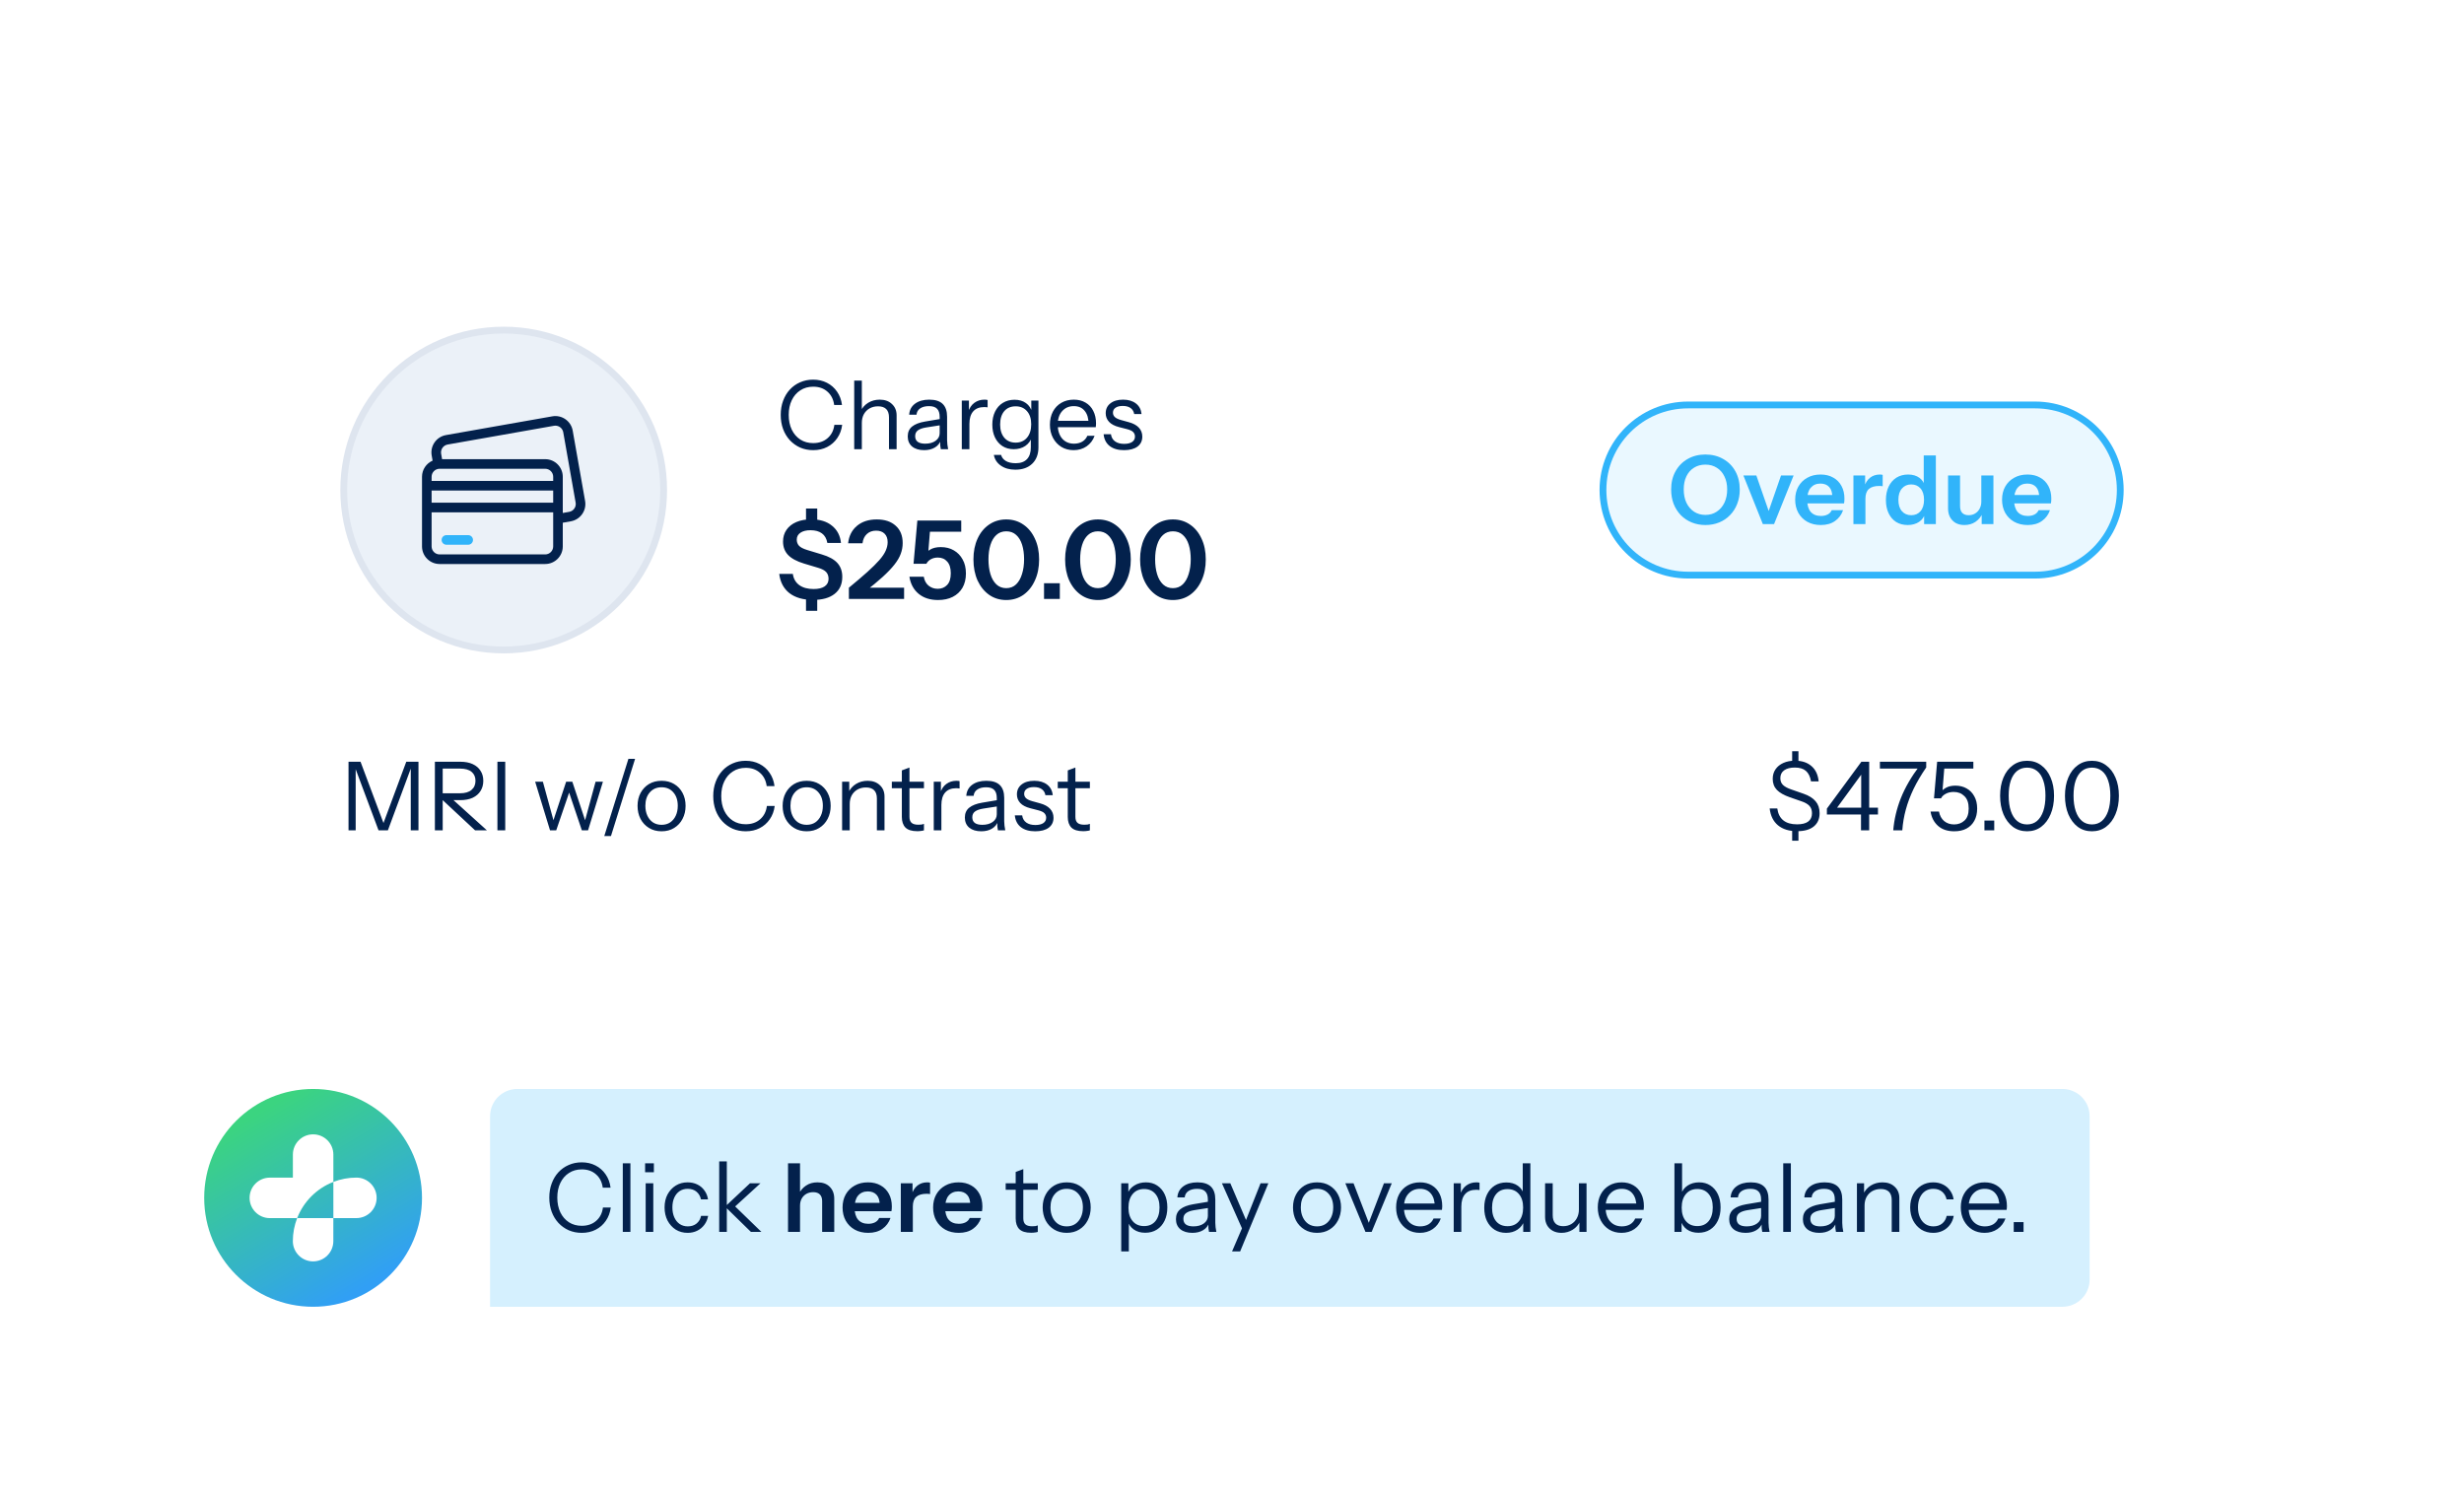 <svg xmlns="http://www.w3.org/2000/svg" width="362" height="220" viewBox="0 0 362 220" fill="none"><rect x="7" y="1" width="348" height="218" rx="7" fill="white" fill-opacity="0.4" stroke="white" stroke-width="2"></rect><path opacity="0.2" d="M72 164C72 161.791 73.791 160 76 160H303C305.209 160 307 161.791 307 164V188C307 190.209 305.209 192 303 192H72V164Z" fill="#31B4FA"></path><path d="M85.474 181.14C84.783 181.14 84.144 181.014 83.556 180.762C82.977 180.501 82.473 180.141 82.044 179.684C81.615 179.217 81.283 178.671 81.05 178.046C80.817 177.411 80.7 176.716 80.7 175.96C80.7 175.204 80.817 174.513 81.05 173.888C81.283 173.253 81.61 172.707 82.03 172.25C82.459 171.783 82.963 171.424 83.542 171.172C84.13 170.911 84.769 170.78 85.46 170.78C86.216 170.78 86.893 170.934 87.49 171.242C88.097 171.55 88.591 171.984 88.974 172.544C89.366 173.104 89.609 173.757 89.702 174.504H88.554C88.442 173.673 88.111 173.02 87.56 172.544C87.019 172.059 86.323 171.816 85.474 171.816C84.755 171.816 84.125 171.993 83.584 172.348C83.043 172.693 82.623 173.179 82.324 173.804C82.025 174.42 81.876 175.139 81.876 175.96C81.876 176.781 82.025 177.505 82.324 178.13C82.623 178.746 83.043 179.231 83.584 179.586C84.125 179.931 84.751 180.104 85.46 180.104C86.328 180.104 87.037 179.861 87.588 179.376C88.148 178.891 88.479 178.237 88.582 177.416H89.73C89.637 178.163 89.394 178.816 89.002 179.376C88.619 179.936 88.125 180.37 87.518 180.678C86.921 180.986 86.239 181.14 85.474 181.14ZM91.497 181V170.92H92.617V181H91.497ZM94.86 181V173.86H95.98V181H94.86ZM94.776 172.236V170.92H96.064V172.236H94.776ZM101.024 181.14C100.371 181.14 99.787 180.981 99.274 180.664C98.77 180.337 98.369 179.894 98.07 179.334C97.781 178.765 97.636 178.121 97.636 177.402C97.636 176.683 97.781 176.049 98.07 175.498C98.369 174.947 98.77 174.513 99.274 174.196C99.787 173.879 100.366 173.72 101.01 173.72C101.542 173.72 102.018 173.823 102.438 174.028C102.868 174.233 103.218 174.527 103.488 174.91C103.768 175.283 103.946 175.722 104.02 176.226H102.984C102.891 175.769 102.676 175.395 102.34 175.106C102.004 174.817 101.57 174.672 101.038 174.672C100.581 174.672 100.184 174.784 99.848 175.008C99.512 175.232 99.251 175.549 99.064 175.96C98.877 176.371 98.784 176.851 98.784 177.402C98.784 177.953 98.877 178.438 99.064 178.858C99.251 179.278 99.512 179.605 99.848 179.838C100.194 180.071 100.595 180.188 101.052 180.188C101.566 180.188 101.995 180.048 102.34 179.768C102.686 179.479 102.905 179.105 102.998 178.648H104.034C103.95 179.143 103.764 179.581 103.474 179.964C103.194 180.337 102.844 180.627 102.424 180.832C102.004 181.037 101.538 181.14 101.024 181.14ZM105.661 181V170.64H106.781V181H105.661ZM110.323 181L106.529 177.29L110.183 173.86H111.723L107.621 177.612L107.691 176.954L111.863 181H110.323ZM115.774 181V170.92H117.538V181H115.774ZM120.786 181V176.492C120.786 176.053 120.674 175.722 120.45 175.498C120.226 175.274 119.899 175.162 119.47 175.162C119.097 175.162 118.761 175.246 118.462 175.414C118.173 175.582 117.944 175.815 117.776 176.114C117.617 176.413 117.538 176.758 117.538 177.15L117.356 175.442C117.599 174.919 117.953 174.504 118.42 174.196C118.887 173.879 119.447 173.72 120.1 173.72C120.875 173.72 121.477 173.939 121.906 174.378C122.345 174.817 122.564 175.4 122.564 176.128V181H120.786ZM127.552 181.14C126.796 181.14 126.134 180.981 125.564 180.664C125.004 180.347 124.566 179.908 124.248 179.348C123.94 178.788 123.786 178.144 123.786 177.416C123.786 176.688 123.94 176.049 124.248 175.498C124.566 174.938 125.004 174.504 125.564 174.196C126.124 173.879 126.778 173.72 127.524 173.72C128.234 173.72 128.85 173.869 129.372 174.168C129.895 174.457 130.301 174.868 130.59 175.4C130.88 175.932 131.024 176.553 131.024 177.262C131.024 177.393 131.02 177.514 131.01 177.626C131.001 177.738 130.987 177.85 130.968 177.962H124.878V176.73H129.61L129.246 177.066C129.246 176.394 129.092 175.89 128.784 175.554C128.476 175.218 128.047 175.05 127.496 175.05C126.899 175.05 126.423 175.255 126.068 175.666C125.723 176.077 125.55 176.669 125.55 177.444C125.55 178.209 125.723 178.797 126.068 179.208C126.423 179.609 126.922 179.81 127.566 179.81C127.94 179.81 128.266 179.74 128.546 179.6C128.826 179.46 129.032 179.245 129.162 178.956H130.828C130.595 179.628 130.198 180.16 129.638 180.552C129.088 180.944 128.392 181.14 127.552 181.14ZM132.344 181V173.86H134.066V175.582H134.108V181H132.344ZM134.108 177.276L133.926 175.582C134.094 174.975 134.379 174.513 134.78 174.196C135.182 173.879 135.662 173.72 136.222 173.72C136.418 173.72 136.558 173.739 136.642 173.776V175.442C136.596 175.423 136.53 175.414 136.446 175.414C136.362 175.405 136.26 175.4 136.138 175.4C135.457 175.4 134.948 175.549 134.612 175.848C134.276 176.147 134.108 176.623 134.108 177.276ZM140.855 181.14C140.099 181.14 139.436 180.981 138.867 180.664C138.307 180.347 137.868 179.908 137.551 179.348C137.243 178.788 137.089 178.144 137.089 177.416C137.089 176.688 137.243 176.049 137.551 175.498C137.868 174.938 138.307 174.504 138.867 174.196C139.427 173.879 140.08 173.72 140.827 173.72C141.536 173.72 142.152 173.869 142.675 174.168C143.198 174.457 143.604 174.868 143.893 175.4C144.182 175.932 144.327 176.553 144.327 177.262C144.327 177.393 144.322 177.514 144.313 177.626C144.304 177.738 144.29 177.85 144.271 177.962H138.181V176.73H142.913L142.549 177.066C142.549 176.394 142.395 175.89 142.087 175.554C141.779 175.218 141.35 175.05 140.799 175.05C140.202 175.05 139.726 175.255 139.371 175.666C139.026 176.077 138.853 176.669 138.853 177.444C138.853 178.209 139.026 178.797 139.371 179.208C139.726 179.609 140.225 179.81 140.869 179.81C141.242 179.81 141.569 179.74 141.849 179.6C142.129 179.46 142.334 179.245 142.465 178.956H144.131C143.898 179.628 143.501 180.16 142.941 180.552C142.39 180.944 141.695 181.14 140.855 181.14ZM151.488 181.126C150.694 181.126 150.116 180.949 149.752 180.594C149.397 180.23 149.22 179.707 149.22 179.026V172.194L150.34 171.774V179.012C150.34 179.413 150.442 179.707 150.648 179.894C150.853 180.081 151.189 180.174 151.656 180.174C151.842 180.174 152.001 180.165 152.132 180.146C152.272 180.118 152.384 180.085 152.468 180.048V181C152.374 181.037 152.239 181.065 152.062 181.084C151.894 181.112 151.702 181.126 151.488 181.126ZM147.75 174.812V173.86H152.468V174.812H147.75ZM156.713 181.14C156.013 181.14 155.397 180.977 154.865 180.65C154.333 180.323 153.918 179.88 153.619 179.32C153.33 178.751 153.185 178.111 153.185 177.402C153.185 176.683 153.334 176.049 153.633 175.498C153.932 174.947 154.342 174.513 154.865 174.196C155.397 173.879 156.013 173.72 156.713 173.72C157.422 173.72 158.038 173.879 158.561 174.196C159.093 174.513 159.504 174.947 159.793 175.498C160.092 176.049 160.241 176.683 160.241 177.402C160.241 178.111 160.092 178.751 159.793 179.32C159.504 179.88 159.093 180.323 158.561 180.65C158.038 180.977 157.422 181.14 156.713 181.14ZM156.713 180.188C157.198 180.188 157.618 180.071 157.973 179.838C158.328 179.595 158.603 179.264 158.799 178.844C158.995 178.424 159.093 177.939 159.093 177.388C159.093 176.567 158.874 175.909 158.435 175.414C158.006 174.919 157.432 174.672 156.713 174.672C156.004 174.672 155.43 174.919 154.991 175.414C154.552 175.909 154.333 176.567 154.333 177.388C154.333 177.939 154.431 178.424 154.627 178.844C154.823 179.264 155.098 179.595 155.453 179.838C155.817 180.071 156.237 180.188 156.713 180.188ZM168.252 181.126C167.58 181.126 167.015 180.963 166.558 180.636C166.1 180.309 165.788 179.847 165.62 179.25L165.844 179.222V183.87H164.724V173.86H165.774V175.526L165.62 175.484C165.797 174.933 166.133 174.504 166.628 174.196C167.122 173.879 167.696 173.72 168.35 173.72C168.984 173.72 169.535 173.874 170.002 174.182C170.478 174.49 170.846 174.919 171.108 175.47C171.369 176.021 171.5 176.665 171.5 177.402C171.5 178.149 171.364 178.802 171.094 179.362C170.823 179.922 170.445 180.356 169.96 180.664C169.474 180.972 168.905 181.126 168.252 181.126ZM168.084 180.146C168.793 180.146 169.348 179.903 169.75 179.418C170.151 178.923 170.352 178.251 170.352 177.402C170.352 176.562 170.151 175.904 169.75 175.428C169.348 174.943 168.793 174.7 168.084 174.7C167.374 174.7 166.814 174.947 166.404 175.442C165.993 175.927 165.788 176.595 165.788 177.444C165.788 178.275 165.993 178.933 166.404 179.418C166.814 179.903 167.374 180.146 168.084 180.146ZM177.623 181C177.586 180.841 177.558 180.659 177.539 180.454C177.53 180.249 177.525 179.987 177.525 179.67H177.455V176.254C177.455 175.713 177.329 175.316 177.077 175.064C176.834 174.803 176.438 174.672 175.887 174.672C175.346 174.672 174.912 174.784 174.585 175.008C174.268 175.223 174.09 175.531 174.053 175.932H172.975C173.022 175.241 173.311 174.7 173.843 174.308C174.375 173.916 175.07 173.72 175.929 173.72C176.816 173.72 177.474 173.93 177.903 174.35C178.332 174.77 178.547 175.4 178.547 176.24V179.67C178.547 179.875 178.561 180.09 178.589 180.314C178.617 180.529 178.654 180.757 178.701 181H177.623ZM175.173 181.14C174.436 181.14 173.848 180.963 173.409 180.608C172.98 180.244 172.765 179.749 172.765 179.124C172.765 178.499 172.98 178.013 173.409 177.668C173.838 177.323 174.464 177.08 175.285 176.94L177.777 176.52V177.444L175.453 177.808C174.93 177.892 174.534 178.032 174.263 178.228C173.992 178.424 173.857 178.709 173.857 179.082C173.857 179.446 173.978 179.721 174.221 179.908C174.473 180.095 174.842 180.188 175.327 180.188C175.952 180.188 176.461 180.048 176.853 179.768C177.254 179.479 177.455 179.105 177.455 178.648L177.637 179.642C177.488 180.118 177.194 180.487 176.755 180.748C176.326 181.009 175.798 181.14 175.173 181.14ZM181.007 183.87L182.603 180.16L182.855 179.768L185.193 173.86H186.341L182.197 183.87H181.007ZM182.729 181.07L179.523 173.86H180.755L183.513 180.314L182.729 181.07ZM193.49 181.14C192.79 181.14 192.174 180.977 191.642 180.65C191.11 180.323 190.695 179.88 190.396 179.32C190.107 178.751 189.962 178.111 189.962 177.402C189.962 176.683 190.112 176.049 190.41 175.498C190.709 174.947 191.12 174.513 191.642 174.196C192.174 173.879 192.79 173.72 193.49 173.72C194.2 173.72 194.816 173.879 195.338 174.196C195.87 174.513 196.281 174.947 196.57 175.498C196.869 176.049 197.018 176.683 197.018 177.402C197.018 178.111 196.869 178.751 196.57 179.32C196.281 179.88 195.87 180.323 195.338 180.65C194.816 180.977 194.2 181.14 193.49 181.14ZM193.49 180.188C193.976 180.188 194.396 180.071 194.75 179.838C195.105 179.595 195.38 179.264 195.576 178.844C195.772 178.424 195.87 177.939 195.87 177.388C195.87 176.567 195.651 175.909 195.212 175.414C194.783 174.919 194.209 174.672 193.49 174.672C192.781 174.672 192.207 174.919 191.768 175.414C191.33 175.909 191.11 176.567 191.11 177.388C191.11 177.939 191.208 178.424 191.404 178.844C191.6 179.264 191.876 179.595 192.23 179.838C192.594 180.071 193.014 180.188 193.49 180.188ZM200.606 181L197.652 173.86H198.856L201.32 180.244H200.872L203.322 173.86H204.47L201.516 181H200.606ZM208.597 181.14C207.915 181.14 207.313 180.981 206.791 180.664C206.268 180.337 205.857 179.894 205.559 179.334C205.26 178.774 205.111 178.13 205.111 177.402C205.111 176.674 205.255 176.035 205.545 175.484C205.843 174.924 206.259 174.49 206.791 174.182C207.323 173.874 207.934 173.72 208.625 173.72C209.287 173.72 209.861 173.865 210.347 174.154C210.841 174.443 211.219 174.849 211.481 175.372C211.751 175.895 211.887 176.511 211.887 177.22C211.887 177.313 211.882 177.402 211.873 177.486C211.873 177.57 211.863 177.663 211.845 177.766H205.951V176.828H211.159L210.795 177.346C210.795 176.487 210.603 175.829 210.221 175.372C209.847 174.905 209.315 174.672 208.625 174.672C207.915 174.672 207.341 174.919 206.903 175.414C206.473 175.899 206.259 176.557 206.259 177.388C206.259 178.237 206.473 178.919 206.903 179.432C207.341 179.936 207.925 180.188 208.653 180.188C209.11 180.188 209.511 180.09 209.857 179.894C210.202 179.689 210.454 179.399 210.613 179.026H211.677C211.443 179.679 211.051 180.197 210.501 180.58C209.959 180.953 209.325 181.14 208.597 181.14ZM213.573 181V173.86H214.623V175.68H214.693V181H213.573ZM214.693 177.276L214.511 175.582C214.679 174.975 214.978 174.513 215.407 174.196C215.836 173.879 216.331 173.72 216.891 173.72C217.124 173.72 217.283 173.739 217.367 173.776V174.854C217.32 174.835 217.255 174.826 217.171 174.826C217.087 174.817 216.984 174.812 216.863 174.812C216.154 174.812 215.612 175.027 215.239 175.456C214.875 175.876 214.693 176.483 214.693 177.276ZM223.785 181V179.334L223.925 179.376C223.747 179.917 223.421 180.347 222.945 180.664C222.478 180.981 221.918 181.14 221.265 181.14C220.621 181.14 220.056 180.986 219.571 180.678C219.095 180.37 218.721 179.941 218.451 179.39C218.189 178.839 218.059 178.195 218.059 177.458C218.059 176.711 218.194 176.058 218.465 175.498C218.735 174.938 219.113 174.504 219.599 174.196C220.084 173.888 220.653 173.734 221.307 173.734C221.979 173.734 222.543 173.897 223.001 174.224C223.458 174.551 223.771 175.013 223.939 175.61L223.715 175.638V170.92H224.835V181H223.785ZM221.475 180.16C222.193 180.16 222.753 179.917 223.155 179.432C223.565 178.937 223.771 178.265 223.771 177.416C223.771 176.585 223.565 175.927 223.155 175.442C222.744 174.957 222.184 174.714 221.475 174.714C220.765 174.714 220.21 174.957 219.809 175.442C219.407 175.927 219.207 176.599 219.207 177.458C219.207 178.298 219.407 178.961 219.809 179.446C220.21 179.922 220.765 180.16 221.475 180.16ZM229.405 181.14C228.938 181.14 228.523 181.047 228.159 180.86C227.795 180.664 227.51 180.393 227.305 180.048C227.1 179.693 226.997 179.287 226.997 178.83V173.86H228.117V178.536C228.117 179.077 228.248 179.483 228.509 179.754C228.78 180.025 229.162 180.16 229.657 180.16C230.105 180.16 230.502 180.057 230.847 179.852C231.192 179.647 231.463 179.362 231.659 178.998C231.864 178.625 231.967 178.2 231.967 177.724L232.149 179.418C231.916 179.95 231.552 180.37 231.057 180.678C230.562 180.986 230.012 181.14 229.405 181.14ZM232.037 181V179.32H231.967V173.86H233.087V181H232.037ZM238.224 181.14C237.542 181.14 236.94 180.981 236.418 180.664C235.895 180.337 235.484 179.894 235.186 179.334C234.887 178.774 234.738 178.13 234.738 177.402C234.738 176.674 234.882 176.035 235.172 175.484C235.47 174.924 235.886 174.49 236.418 174.182C236.95 173.874 237.561 173.72 238.252 173.72C238.914 173.72 239.488 173.865 239.974 174.154C240.468 174.443 240.846 174.849 241.108 175.372C241.378 175.895 241.514 176.511 241.514 177.22C241.514 177.313 241.509 177.402 241.5 177.486C241.5 177.57 241.49 177.663 241.472 177.766H235.578V176.828H240.786L240.422 177.346C240.422 176.487 240.23 175.829 239.848 175.372C239.474 174.905 238.942 174.672 238.252 174.672C237.542 174.672 236.968 174.919 236.53 175.414C236.1 175.899 235.886 176.557 235.886 177.388C235.886 178.237 236.1 178.919 236.53 179.432C236.968 179.936 237.552 180.188 238.28 180.188C238.737 180.188 239.138 180.09 239.484 179.894C239.829 179.689 240.081 179.399 240.24 179.026H241.304C241.07 179.679 240.678 180.197 240.128 180.58C239.586 180.953 238.952 181.14 238.224 181.14ZM249.531 181.126C248.859 181.126 248.294 180.963 247.837 180.636C247.379 180.309 247.067 179.847 246.899 179.25L247.053 179.222V181H246.003V170.92H247.123V175.526L246.969 175.484C247.146 174.933 247.468 174.504 247.935 174.196C248.411 173.879 248.975 173.72 249.629 173.72C250.263 173.72 250.814 173.874 251.281 174.182C251.757 174.49 252.125 174.919 252.387 175.47C252.648 176.021 252.779 176.665 252.779 177.402C252.779 178.149 252.643 178.802 252.373 179.362C252.102 179.922 251.724 180.356 251.239 180.664C250.753 180.972 250.184 181.126 249.531 181.126ZM249.363 180.146C250.072 180.146 250.627 179.903 251.029 179.418C251.43 178.923 251.631 178.251 251.631 177.402C251.631 176.562 251.43 175.904 251.029 175.428C250.627 174.943 250.072 174.7 249.363 174.7C248.653 174.7 248.093 174.947 247.683 175.442C247.272 175.927 247.067 176.595 247.067 177.444C247.067 178.275 247.272 178.933 247.683 179.418C248.093 179.903 248.653 180.146 249.363 180.146ZM258.902 181C258.865 180.841 258.837 180.659 258.818 180.454C258.809 180.249 258.804 179.987 258.804 179.67H258.734V176.254C258.734 175.713 258.608 175.316 258.356 175.064C258.114 174.803 257.717 174.672 257.166 174.672C256.625 174.672 256.191 174.784 255.864 175.008C255.547 175.223 255.37 175.531 255.332 175.932H254.254C254.301 175.241 254.59 174.7 255.122 174.308C255.654 173.916 256.35 173.72 257.208 173.72C258.095 173.72 258.753 173.93 259.182 174.35C259.612 174.77 259.826 175.4 259.826 176.24V179.67C259.826 179.875 259.84 180.09 259.868 180.314C259.896 180.529 259.934 180.757 259.98 181H258.902ZM256.452 181.14C255.715 181.14 255.127 180.963 254.688 180.608C254.259 180.244 254.044 179.749 254.044 179.124C254.044 178.499 254.259 178.013 254.688 177.668C255.118 177.323 255.743 177.08 256.564 176.94L259.056 176.52V177.444L256.732 177.808C256.21 177.892 255.813 178.032 255.542 178.228C255.272 178.424 255.136 178.709 255.136 179.082C255.136 179.446 255.258 179.721 255.5 179.908C255.752 180.095 256.121 180.188 256.606 180.188C257.232 180.188 257.74 180.048 258.132 179.768C258.534 179.479 258.734 179.105 258.734 178.648L258.916 179.642C258.767 180.118 258.473 180.487 258.034 180.748C257.605 181.009 257.078 181.14 256.452 181.14ZM261.985 181V170.92H263.105V181H261.985ZM269.731 181C269.693 180.841 269.665 180.659 269.647 180.454C269.637 180.249 269.633 179.987 269.633 179.67H269.563V176.254C269.563 175.713 269.437 175.316 269.185 175.064C268.942 174.803 268.545 174.672 267.995 174.672C267.453 174.672 267.019 174.784 266.693 175.008C266.375 175.223 266.198 175.531 266.161 175.932H265.083C265.129 175.241 265.419 174.7 265.951 174.308C266.483 173.916 267.178 173.72 268.037 173.72C268.923 173.72 269.581 173.93 270.011 174.35C270.44 174.77 270.655 175.4 270.655 176.24V179.67C270.655 179.875 270.669 180.09 270.697 180.314C270.725 180.529 270.762 180.757 270.809 181H269.731ZM267.281 181.14C266.543 181.14 265.955 180.963 265.517 180.608C265.087 180.244 264.873 179.749 264.873 179.124C264.873 178.499 265.087 178.013 265.517 177.668C265.946 177.323 266.571 177.08 267.393 176.94L269.885 176.52V177.444L267.561 177.808C267.038 177.892 266.641 178.032 266.371 178.228C266.1 178.424 265.965 178.709 265.965 179.082C265.965 179.446 266.086 179.721 266.329 179.908C266.581 180.095 266.949 180.188 267.435 180.188C268.06 180.188 268.569 180.048 268.961 179.768C269.362 179.479 269.563 179.105 269.563 178.648L269.745 179.642C269.595 180.118 269.301 180.487 268.863 180.748C268.433 181.009 267.906 181.14 267.281 181.14ZM272.813 181V173.86H273.863V175.54H273.933V181H272.813ZM277.923 181V176.324C277.923 175.783 277.788 175.377 277.517 175.106C277.247 174.835 276.845 174.7 276.313 174.7C275.847 174.7 275.431 174.803 275.067 175.008C274.713 175.213 274.433 175.498 274.227 175.862C274.031 176.226 273.933 176.651 273.933 177.136L273.751 175.442C273.994 174.91 274.363 174.49 274.857 174.182C275.361 173.874 275.931 173.72 276.565 173.72C277.312 173.72 277.909 173.935 278.357 174.364C278.815 174.784 279.043 175.339 279.043 176.03V181H277.923ZM284.022 181.14C283.369 181.14 282.786 180.981 282.272 180.664C281.768 180.337 281.367 179.894 281.068 179.334C280.779 178.765 280.634 178.121 280.634 177.402C280.634 176.683 280.779 176.049 281.068 175.498C281.367 174.947 281.768 174.513 282.272 174.196C282.786 173.879 283.364 173.72 284.008 173.72C284.54 173.72 285.016 173.823 285.436 174.028C285.866 174.233 286.216 174.527 286.486 174.91C286.766 175.283 286.944 175.722 287.018 176.226H285.982C285.889 175.769 285.674 175.395 285.338 175.106C285.002 174.817 284.568 174.672 284.036 174.672C283.579 174.672 283.182 174.784 282.846 175.008C282.51 175.232 282.249 175.549 282.062 175.96C281.876 176.371 281.782 176.851 281.782 177.402C281.782 177.953 281.876 178.438 282.062 178.858C282.249 179.278 282.51 179.605 282.846 179.838C283.192 180.071 283.593 180.188 284.05 180.188C284.564 180.188 284.993 180.048 285.338 179.768C285.684 179.479 285.903 179.105 285.996 178.648H287.032C286.948 179.143 286.762 179.581 286.472 179.964C286.192 180.337 285.842 180.627 285.422 180.832C285.002 181.037 284.536 181.14 284.022 181.14ZM291.558 181.14C290.876 181.14 290.274 180.981 289.752 180.664C289.229 180.337 288.818 179.894 288.52 179.334C288.221 178.774 288.072 178.13 288.072 177.402C288.072 176.674 288.216 176.035 288.506 175.484C288.804 174.924 289.22 174.49 289.752 174.182C290.284 173.874 290.895 173.72 291.586 173.72C292.248 173.72 292.822 173.865 293.308 174.154C293.802 174.443 294.18 174.849 294.442 175.372C294.712 175.895 294.848 176.511 294.848 177.22C294.848 177.313 294.843 177.402 294.834 177.486C294.834 177.57 294.824 177.663 294.806 177.766H288.912V176.828H294.12L293.756 177.346C293.756 176.487 293.564 175.829 293.182 175.372C292.808 174.905 292.276 174.672 291.586 174.672C290.876 174.672 290.302 174.919 289.864 175.414C289.434 175.899 289.22 176.557 289.22 177.388C289.22 178.237 289.434 178.919 289.864 179.432C290.302 179.936 290.886 180.188 291.614 180.188C292.071 180.188 292.472 180.09 292.818 179.894C293.163 179.689 293.415 179.399 293.574 179.026H294.638C294.404 179.679 294.012 180.197 293.462 180.58C292.92 180.953 292.286 181.14 291.558 181.14ZM295.849 181V179.558H297.291V181H295.849Z" fill="#03214C"></path><circle cx="46" cy="176" r="16" fill="url(#paint0_linear_43_1199)"></circle><g clip-path="url(#clip0_43_1199)"><path d="M52.359 173.022C51.166 173.022 50.027 173.249 48.977 173.656V178.972H52.359C54.002 178.972 55.334 177.64 55.334 175.997C55.334 174.354 54.002 173.022 52.359 173.022Z" fill="white"></path><path d="M43.023 182.358C43.023 184.001 44.355 185.333 45.998 185.333C47.641 185.333 48.972 184.001 48.972 182.358V178.977H43.657C43.249 180.026 43.023 181.165 43.023 182.358Z" fill="white"></path><path d="M48.977 173.657V169.641C48.977 167.998 47.645 166.667 46.003 166.667C44.36 166.667 43.028 167.998 43.028 169.641V173.027H39.642C37.999 173.027 36.667 174.359 36.667 176.001C36.667 177.644 37.999 178.976 39.642 178.976H43.656C44.604 176.541 46.541 174.603 48.976 173.656L48.977 173.657Z" fill="white"></path><path d="M48.977 178.973H48.973V178.977H48.977V178.973Z" fill="white"></path></g><g filter="url(#filter0_d_43_1199)"><rect x="30" y="28" width="302" height="117" rx="8" fill="white"></rect></g><path d="M248 59.5H299C305.904 59.5 311.5 65.096 311.5 72C311.5 78.904 305.904 84.5 299 84.5H248C241.096 84.5 235.5 78.904 235.5 72C235.5 65.096 241.096 59.5 248 59.5Z" fill="#31B4FA" fill-opacity="0.1"></path><path d="M248 59.5H299C305.904 59.5 311.5 65.096 311.5 72C311.5 78.904 305.904 84.5 299 84.5H248C241.096 84.5 235.5 78.904 235.5 72C235.5 65.096 241.096 59.5 248 59.5Z" stroke="#31B4FA"></path><path d="M250.558 77.14C249.83 77.14 249.158 77.014 248.542 76.762C247.926 76.51 247.389 76.151 246.932 75.684C246.484 75.217 246.134 74.667 245.882 74.032C245.639 73.388 245.518 72.683 245.518 71.918C245.518 70.901 245.733 70.009 246.162 69.244C246.591 68.469 247.184 67.867 247.94 67.438C248.705 66.999 249.573 66.78 250.544 66.78C251.533 66.78 252.406 66.999 253.162 67.438C253.927 67.867 254.525 68.469 254.954 69.244C255.383 70.019 255.598 70.915 255.598 71.932C255.598 72.697 255.472 73.397 255.22 74.032C254.977 74.667 254.627 75.217 254.17 75.684C253.722 76.151 253.19 76.51 252.574 76.762C251.958 77.014 251.286 77.14 250.558 77.14ZM250.544 75.656C251.179 75.656 251.734 75.497 252.21 75.18C252.695 74.863 253.073 74.424 253.344 73.864C253.615 73.295 253.75 72.641 253.75 71.904C253.75 71.176 253.615 70.541 253.344 70C253.083 69.449 252.709 69.025 252.224 68.726C251.748 68.418 251.188 68.264 250.544 68.264C249.909 68.264 249.349 68.418 248.864 68.726C248.388 69.025 248.019 69.445 247.758 69.986C247.497 70.527 247.366 71.167 247.366 71.904C247.366 72.651 247.497 73.304 247.758 73.864C248.029 74.424 248.402 74.863 248.878 75.18C249.363 75.497 249.919 75.656 250.544 75.656ZM258.987 77L256.131 69.86H258.035L260.317 76.426H259.379L261.661 69.86H263.509L260.639 77H258.987ZM267.505 77.14C266.749 77.14 266.087 76.981 265.517 76.664C264.957 76.347 264.519 75.908 264.201 75.348C263.893 74.788 263.739 74.144 263.739 73.416C263.739 72.688 263.893 72.049 264.201 71.498C264.519 70.938 264.957 70.504 265.517 70.196C266.077 69.879 266.731 69.72 267.477 69.72C268.187 69.72 268.803 69.869 269.325 70.168C269.848 70.457 270.254 70.868 270.543 71.4C270.833 71.932 270.977 72.553 270.977 73.262C270.977 73.393 270.973 73.514 270.963 73.626C270.954 73.738 270.94 73.85 270.921 73.962H264.831V72.73H269.563L269.199 73.066C269.199 72.394 269.045 71.89 268.737 71.554C268.429 71.218 268 71.05 267.449 71.05C266.852 71.05 266.376 71.255 266.021 71.666C265.676 72.077 265.503 72.669 265.503 73.444C265.503 74.209 265.676 74.797 266.021 75.208C266.376 75.609 266.875 75.81 267.519 75.81C267.893 75.81 268.219 75.74 268.499 75.6C268.779 75.46 268.985 75.245 269.115 74.956H270.781C270.548 75.628 270.151 76.16 269.591 76.552C269.041 76.944 268.345 77.14 267.505 77.14ZM272.297 77V69.86H274.019V71.582H274.061V77H272.297ZM274.061 73.276L273.879 71.582C274.047 70.975 274.332 70.513 274.733 70.196C275.135 69.879 275.615 69.72 276.175 69.72C276.371 69.72 276.511 69.739 276.595 69.776V71.442C276.549 71.423 276.483 71.414 276.399 71.414C276.315 71.405 276.213 71.4 276.091 71.4C275.41 71.4 274.901 71.549 274.565 71.848C274.229 72.147 274.061 72.623 274.061 73.276ZM282.684 77V75.39L282.824 75.418C282.703 75.941 282.409 76.361 281.942 76.678C281.476 76.986 280.92 77.14 280.276 77.14C279.623 77.14 279.054 76.991 278.568 76.692C278.092 76.384 277.724 75.955 277.462 75.404C277.201 74.853 277.07 74.205 277.07 73.458C277.07 72.702 277.206 72.044 277.476 71.484C277.747 70.924 278.125 70.49 278.61 70.182C279.105 69.874 279.679 69.72 280.332 69.72C281.004 69.72 281.56 69.883 281.998 70.21C282.437 70.527 282.708 70.971 282.81 71.54L282.628 71.554V66.92H284.406V77H282.684ZM280.794 75.698C281.364 75.698 281.816 75.502 282.152 75.11C282.498 74.709 282.67 74.149 282.67 73.43C282.67 72.711 282.498 72.156 282.152 71.764C281.807 71.372 281.35 71.176 280.78 71.176C280.22 71.176 279.768 71.377 279.422 71.778C279.077 72.17 278.904 72.725 278.904 73.444C278.904 74.163 279.077 74.718 279.422 75.11C279.768 75.502 280.225 75.698 280.794 75.698ZM288.594 77.14C288.099 77.14 287.67 77.037 287.306 76.832C286.951 76.617 286.676 76.328 286.48 75.964C286.293 75.6 286.2 75.189 286.2 74.732V69.86H287.964V74.368C287.964 74.807 288.071 75.138 288.286 75.362C288.51 75.586 288.822 75.698 289.224 75.698C289.588 75.698 289.905 75.614 290.176 75.446C290.456 75.278 290.675 75.045 290.834 74.746C291.002 74.438 291.086 74.093 291.086 73.71L291.268 75.418C291.034 75.941 290.684 76.361 290.218 76.678C289.76 76.986 289.219 77.14 288.594 77.14ZM291.142 77V75.32H291.086V69.86H292.864V77H291.142ZM297.898 77.14C297.142 77.14 296.479 76.981 295.91 76.664C295.35 76.347 294.911 75.908 294.594 75.348C294.286 74.788 294.132 74.144 294.132 73.416C294.132 72.688 294.286 72.049 294.594 71.498C294.911 70.938 295.35 70.504 295.91 70.196C296.47 69.879 297.123 69.72 297.87 69.72C298.579 69.72 299.195 69.869 299.718 70.168C300.241 70.457 300.647 70.868 300.936 71.4C301.225 71.932 301.37 72.553 301.37 73.262C301.37 73.393 301.365 73.514 301.356 73.626C301.347 73.738 301.333 73.85 301.314 73.962H295.224V72.73H299.956L299.592 73.066C299.592 72.394 299.438 71.89 299.13 71.554C298.822 71.218 298.393 71.05 297.842 71.05C297.245 71.05 296.769 71.255 296.414 71.666C296.069 72.077 295.896 72.669 295.896 73.444C295.896 74.209 296.069 74.797 296.414 75.208C296.769 75.609 297.268 75.81 297.912 75.81C298.285 75.81 298.612 75.74 298.892 75.6C299.172 75.46 299.377 75.245 299.508 74.956H301.174C300.941 75.628 300.544 76.16 299.984 76.552C299.433 76.944 298.738 77.14 297.898 77.14Z" fill="#31B4FA"></path><path d="M118.416 76.864V74.72H120.064V76.864H118.416ZM120.064 87.68V89.744H118.416V87.68H120.064ZM119.456 88.144C118.005 88.144 116.848 87.813 115.984 87.152C115.131 86.48 114.629 85.536 114.48 84.32H116.48C116.576 85.024 116.891 85.573 117.424 85.968C117.957 86.352 118.656 86.544 119.52 86.544C120.235 86.544 120.779 86.416 121.152 86.16C121.536 85.893 121.728 85.525 121.728 85.056C121.728 84.64 121.611 84.304 121.376 84.048C121.141 83.792 120.747 83.584 120.192 83.424L118.112 82.8C117.056 82.48 116.277 82.059 115.776 81.536C115.285 81.013 115.04 80.357 115.04 79.568C115.04 78.907 115.211 78.331 115.552 77.84C115.893 77.349 116.373 76.971 116.992 76.704C117.621 76.437 118.352 76.304 119.184 76.304C120.464 76.304 121.483 76.619 122.24 77.248C123.008 77.867 123.445 78.709 123.552 79.776H121.552C121.435 79.136 121.168 78.667 120.752 78.368C120.336 78.059 119.776 77.904 119.072 77.904C118.453 77.904 117.963 78.027 117.6 78.272C117.237 78.517 117.056 78.853 117.056 79.28C117.056 79.632 117.163 79.931 117.376 80.176C117.6 80.421 118.011 80.635 118.608 80.816L120.72 81.456C121.776 81.765 122.544 82.187 123.024 82.72C123.504 83.253 123.744 83.931 123.744 84.752C123.744 85.84 123.365 86.677 122.608 87.264C121.861 87.851 120.811 88.144 119.456 88.144ZM124.714 88V86.352C125.802 85.456 126.709 84.683 127.434 84.032C128.17 83.371 128.757 82.789 129.194 82.288C129.632 81.787 129.941 81.328 130.122 80.912C130.314 80.485 130.41 80.069 130.41 79.664C130.41 79.131 130.261 78.715 129.962 78.416C129.664 78.117 129.248 77.968 128.714 77.968C128.16 77.968 127.706 78.133 127.354 78.464C127.002 78.784 126.789 79.237 126.714 79.824H124.602C124.72 78.747 125.152 77.893 125.898 77.264C126.645 76.635 127.616 76.32 128.81 76.32C129.994 76.32 130.922 76.629 131.594 77.248C132.277 77.856 132.618 78.704 132.618 79.792C132.618 80.336 132.522 80.864 132.33 81.376C132.149 81.877 131.84 82.405 131.402 82.96C130.976 83.504 130.4 84.107 129.674 84.768C128.96 85.419 128.064 86.16 126.986 86.992L126.49 86.352H132.826V88H124.714ZM137.813 88.16C136.65 88.16 135.701 87.856 134.965 87.248C134.229 86.64 133.776 85.803 133.605 84.736H135.717C135.813 85.301 136.048 85.739 136.421 86.048C136.805 86.357 137.253 86.512 137.765 86.512C138.33 86.512 138.789 86.325 139.141 85.952C139.504 85.579 139.685 85.003 139.685 84.224C139.685 83.467 139.509 82.896 139.157 82.512C138.816 82.117 138.357 81.92 137.781 81.92C137.408 81.92 137.072 82 136.773 82.16C136.474 82.32 136.25 82.544 136.101 82.832H134.213L134.773 76.48H141.221V78.128H135.621L136.645 77.84L136.325 81.792L135.685 81.68C135.941 81.285 136.272 80.971 136.677 80.736C137.082 80.501 137.594 80.384 138.213 80.384C138.949 80.384 139.589 80.544 140.133 80.864C140.688 81.184 141.12 81.632 141.429 82.208C141.749 82.773 141.909 83.456 141.909 84.256C141.909 85.077 141.738 85.781 141.397 86.368C141.056 86.944 140.581 87.387 139.973 87.696C139.365 88.005 138.645 88.16 137.813 88.16ZM147.83 88.16C146.891 88.16 146.059 87.909 145.334 87.408C144.609 86.896 144.038 86.192 143.622 85.296C143.217 84.389 143.014 83.355 143.014 82.192C143.014 81.029 143.217 80.011 143.622 79.136C144.027 78.251 144.593 77.563 145.318 77.072C146.054 76.571 146.891 76.32 147.83 76.32C148.779 76.32 149.617 76.571 150.342 77.072C151.067 77.563 151.633 78.251 152.038 79.136C152.454 80.011 152.662 81.029 152.662 82.192C152.662 83.365 152.454 84.4 152.038 85.296C151.633 86.192 151.067 86.896 150.342 87.408C149.617 87.909 148.779 88.16 147.83 88.16ZM147.83 86.416C148.417 86.416 148.902 86.229 149.286 85.856C149.67 85.483 149.958 84.976 150.15 84.336C150.353 83.696 150.454 82.976 150.454 82.176C150.454 81.376 150.358 80.667 150.166 80.048C149.974 79.429 149.681 78.944 149.286 78.592C148.902 78.24 148.417 78.064 147.83 78.064C147.254 78.064 146.769 78.245 146.374 78.608C145.99 78.96 145.702 79.445 145.51 80.064C145.318 80.683 145.222 81.387 145.222 82.176C145.222 82.987 145.318 83.712 145.51 84.352C145.702 84.992 145.995 85.499 146.39 85.872C146.785 86.235 147.265 86.416 147.83 86.416ZM153.384 88V85.696H155.704V88H153.384ZM161.299 88.16C160.36 88.16 159.528 87.909 158.803 87.408C158.077 86.896 157.507 86.192 157.091 85.296C156.685 84.389 156.483 83.355 156.483 82.192C156.483 81.029 156.685 80.011 157.091 79.136C157.496 78.251 158.061 77.563 158.787 77.072C159.523 76.571 160.36 76.32 161.299 76.32C162.248 76.32 163.085 76.571 163.811 77.072C164.536 77.563 165.101 78.251 165.507 79.136C165.923 80.011 166.131 81.029 166.131 82.192C166.131 83.365 165.923 84.4 165.507 85.296C165.101 86.192 164.536 86.896 163.811 87.408C163.085 87.909 162.248 88.16 161.299 88.16ZM161.299 86.416C161.885 86.416 162.371 86.229 162.755 85.856C163.139 85.483 163.427 84.976 163.619 84.336C163.821 83.696 163.923 82.976 163.923 82.176C163.923 81.376 163.827 80.667 163.635 80.048C163.443 79.429 163.149 78.944 162.755 78.592C162.371 78.24 161.885 78.064 161.299 78.064C160.723 78.064 160.237 78.245 159.843 78.608C159.459 78.96 159.171 79.445 158.979 80.064C158.787 80.683 158.691 81.387 158.691 82.176C158.691 82.987 158.787 83.712 158.979 84.352C159.171 84.992 159.464 85.499 159.859 85.872C160.253 86.235 160.733 86.416 161.299 86.416ZM172.314 88.16C171.376 88.16 170.544 87.909 169.818 87.408C169.093 86.896 168.522 86.192 168.106 85.296C167.701 84.389 167.498 83.355 167.498 82.192C167.498 81.029 167.701 80.011 168.106 79.136C168.512 78.251 169.077 77.563 169.802 77.072C170.538 76.571 171.376 76.32 172.314 76.32C173.264 76.32 174.101 76.571 174.826 77.072C175.552 77.563 176.117 78.251 176.522 79.136C176.938 80.011 177.146 81.029 177.146 82.192C177.146 83.365 176.938 84.4 176.522 85.296C176.117 86.192 175.552 86.896 174.826 87.408C174.101 87.909 173.264 88.16 172.314 88.16ZM172.314 86.416C172.901 86.416 173.386 86.229 173.77 85.856C174.154 85.483 174.442 84.976 174.634 84.336C174.837 83.696 174.938 82.976 174.938 82.176C174.938 81.376 174.842 80.667 174.65 80.048C174.458 79.429 174.165 78.944 173.77 78.592C173.386 78.24 172.901 78.064 172.314 78.064C171.738 78.064 171.253 78.245 170.858 78.608C170.474 78.96 170.186 79.445 169.994 80.064C169.802 80.683 169.706 81.387 169.706 82.176C169.706 82.987 169.802 83.712 169.994 84.352C170.186 84.992 170.48 85.499 170.874 85.872C171.269 86.235 171.749 86.416 172.314 86.416Z" fill="#03214C"></path><path d="M51.204 122V111.92H52.968L56.608 121.636H56.076L59.688 111.92H61.48V122H60.346V112.522H60.5L56.986 122H55.614L52.1 112.606H52.254V122H51.204ZM63.892 122V111.92H67.615C68.334 111.92 68.945 112.037 69.45 112.27C69.954 112.503 70.336 112.83 70.597 113.25C70.868 113.661 71.004 114.151 71.004 114.72C71.004 115.289 70.868 115.789 70.597 116.218C70.336 116.638 69.954 116.969 69.45 117.212C68.945 117.445 68.334 117.562 67.615 117.562H64.731V116.554H67.573C68.32 116.554 68.885 116.391 69.267 116.064C69.659 115.737 69.856 115.289 69.856 114.72C69.856 114.16 69.664 113.721 69.281 113.404C68.899 113.087 68.329 112.928 67.573 112.928H65.04V122H63.892ZM69.799 122L64.438 117.002H66.005L71.535 122H69.799ZM73.079 122V111.92H74.227V122H73.079ZM80.808 122L78.624 114.86H79.758L81.438 120.978H81.158L83.174 114.86H84.084L86.114 120.978H85.834L87.5 114.86H88.578L86.394 122H85.484L83.468 116.022H83.762L81.718 122H80.808ZM88.779 122.84L92.322 111.5H93.302L89.76 122.84H88.779ZM97.195 122.14C96.495 122.14 95.879 121.977 95.347 121.65C94.815 121.323 94.4 120.88 94.101 120.32C93.812 119.751 93.667 119.111 93.667 118.402C93.667 117.683 93.817 117.049 94.115 116.498C94.414 115.947 94.825 115.513 95.347 115.196C95.879 114.879 96.495 114.72 97.195 114.72C97.905 114.72 98.521 114.879 99.043 115.196C99.575 115.513 99.986 115.947 100.275 116.498C100.574 117.049 100.723 117.683 100.723 118.402C100.723 119.111 100.574 119.751 100.275 120.32C99.986 120.88 99.575 121.323 99.043 121.65C98.521 121.977 97.905 122.14 97.195 122.14ZM97.195 121.188C97.681 121.188 98.101 121.071 98.455 120.838C98.81 120.595 99.085 120.264 99.281 119.844C99.477 119.424 99.575 118.939 99.575 118.388C99.575 117.567 99.356 116.909 98.917 116.414C98.488 115.919 97.914 115.672 97.195 115.672C96.486 115.672 95.912 115.919 95.473 116.414C95.035 116.909 94.815 117.567 94.815 118.388C94.815 118.939 94.913 119.424 95.109 119.844C95.305 120.264 95.581 120.595 95.935 120.838C96.299 121.071 96.719 121.188 97.195 121.188ZM109.56 122.14C108.869 122.14 108.23 122.014 107.642 121.762C107.063 121.501 106.559 121.141 106.13 120.684C105.701 120.217 105.369 119.671 105.136 119.046C104.903 118.411 104.786 117.716 104.786 116.96C104.786 116.204 104.903 115.513 105.136 114.888C105.369 114.253 105.696 113.707 106.116 113.25C106.545 112.783 107.049 112.424 107.628 112.172C108.216 111.911 108.855 111.78 109.546 111.78C110.302 111.78 110.979 111.934 111.576 112.242C112.183 112.55 112.677 112.984 113.06 113.544C113.452 114.104 113.695 114.757 113.788 115.504H112.64C112.528 114.673 112.197 114.02 111.646 113.544C111.105 113.059 110.409 112.816 109.56 112.816C108.841 112.816 108.211 112.993 107.67 113.348C107.129 113.693 106.709 114.179 106.41 114.804C106.111 115.42 105.962 116.139 105.962 116.96C105.962 117.781 106.111 118.505 106.41 119.13C106.709 119.746 107.129 120.231 107.67 120.586C108.211 120.931 108.837 121.104 109.546 121.104C110.414 121.104 111.123 120.861 111.674 120.376C112.234 119.891 112.565 119.237 112.668 118.416H113.816C113.723 119.163 113.48 119.816 113.088 120.376C112.705 120.936 112.211 121.37 111.604 121.678C111.007 121.986 110.325 122.14 109.56 122.14ZM118.51 122.14C117.81 122.14 117.194 121.977 116.662 121.65C116.13 121.323 115.715 120.88 115.416 120.32C115.127 119.751 114.982 119.111 114.982 118.402C114.982 117.683 115.131 117.049 115.43 116.498C115.729 115.947 116.139 115.513 116.662 115.196C117.194 114.879 117.81 114.72 118.51 114.72C119.219 114.72 119.835 114.879 120.358 115.196C120.89 115.513 121.301 115.947 121.59 116.498C121.889 117.049 122.038 117.683 122.038 118.402C122.038 119.111 121.889 119.751 121.59 120.32C121.301 120.88 120.89 121.323 120.358 121.65C119.835 121.977 119.219 122.14 118.51 122.14ZM118.51 121.188C118.995 121.188 119.415 121.071 119.77 120.838C120.125 120.595 120.4 120.264 120.596 119.844C120.792 119.424 120.89 118.939 120.89 118.388C120.89 117.567 120.671 116.909 120.232 116.414C119.803 115.919 119.229 115.672 118.51 115.672C117.801 115.672 117.227 115.919 116.788 116.414C116.349 116.909 116.13 117.567 116.13 118.388C116.13 118.939 116.228 119.424 116.424 119.844C116.62 120.264 116.895 120.595 117.25 120.838C117.614 121.071 118.034 121.188 118.51 121.188ZM123.718 122V114.86H124.768V116.54H124.838V122H123.718ZM128.828 122V117.324C128.828 116.783 128.692 116.377 128.422 116.106C128.151 115.835 127.75 115.7 127.218 115.7C126.751 115.7 126.336 115.803 125.972 116.008C125.617 116.213 125.337 116.498 125.132 116.862C124.936 117.226 124.838 117.651 124.838 118.136L124.656 116.442C124.898 115.91 125.267 115.49 125.762 115.182C126.266 114.874 126.835 114.72 127.47 114.72C128.216 114.72 128.814 114.935 129.262 115.364C129.719 115.784 129.948 116.339 129.948 117.03V122H128.828ZM134.763 122.126C133.97 122.126 133.391 121.949 133.027 121.594C132.672 121.23 132.495 120.707 132.495 120.026V113.194L133.615 112.774V120.012C133.615 120.413 133.718 120.707 133.923 120.894C134.128 121.081 134.464 121.174 134.931 121.174C135.118 121.174 135.276 121.165 135.407 121.146C135.547 121.118 135.659 121.085 135.743 121.048V122C135.65 122.037 135.514 122.065 135.337 122.084C135.169 122.112 134.978 122.126 134.763 122.126ZM131.025 115.812V114.86H135.743V115.812H131.025ZM137.184 122V114.86H138.234V116.68H138.304V122H137.184ZM138.304 118.276L138.122 116.582C138.29 115.975 138.589 115.513 139.018 115.196C139.448 114.879 139.942 114.72 140.502 114.72C140.736 114.72 140.894 114.739 140.978 114.776V115.854C140.932 115.835 140.866 115.826 140.782 115.826C140.698 115.817 140.596 115.812 140.474 115.812C139.765 115.812 139.224 116.027 138.85 116.456C138.486 116.876 138.304 117.483 138.304 118.276ZM146.611 122C146.574 121.841 146.546 121.659 146.527 121.454C146.518 121.249 146.513 120.987 146.513 120.67H146.443V117.254C146.443 116.713 146.317 116.316 146.065 116.064C145.823 115.803 145.426 115.672 144.875 115.672C144.334 115.672 143.9 115.784 143.573 116.008C143.256 116.223 143.079 116.531 143.041 116.932H141.963C142.01 116.241 142.299 115.7 142.831 115.308C143.363 114.916 144.059 114.72 144.917 114.72C145.804 114.72 146.462 114.93 146.891 115.35C147.321 115.77 147.535 116.4 147.535 117.24V120.67C147.535 120.875 147.549 121.09 147.577 121.314C147.605 121.529 147.643 121.757 147.689 122H146.611ZM144.161 122.14C143.424 122.14 142.836 121.963 142.397 121.608C141.968 121.244 141.753 120.749 141.753 120.124C141.753 119.499 141.968 119.013 142.397 118.668C142.827 118.323 143.452 118.08 144.273 117.94L146.765 117.52V118.444L144.441 118.808C143.919 118.892 143.522 119.032 143.251 119.228C142.981 119.424 142.845 119.709 142.845 120.082C142.845 120.446 142.967 120.721 143.209 120.908C143.461 121.095 143.83 121.188 144.315 121.188C144.941 121.188 145.449 121.048 145.841 120.768C146.243 120.479 146.443 120.105 146.443 119.648L146.625 120.642C146.476 121.118 146.182 121.487 145.743 121.748C145.314 122.009 144.787 122.14 144.161 122.14ZM152.089 122.14C151.212 122.14 150.512 121.939 149.989 121.538C149.466 121.127 149.168 120.549 149.093 119.802H150.171C150.236 120.259 150.437 120.609 150.773 120.852C151.109 121.095 151.557 121.216 152.117 121.216C152.612 121.216 152.999 121.123 153.279 120.936C153.559 120.749 153.699 120.483 153.699 120.138C153.699 119.895 153.62 119.685 153.461 119.508C153.302 119.321 152.985 119.167 152.509 119.046L151.361 118.752C150.708 118.584 150.218 118.327 149.891 117.982C149.564 117.627 149.401 117.207 149.401 116.722C149.401 116.106 149.63 115.621 150.087 115.266C150.544 114.902 151.165 114.72 151.949 114.72C152.724 114.72 153.354 114.907 153.839 115.28C154.324 115.653 154.6 116.171 154.665 116.834H153.587C153.522 116.451 153.344 116.157 153.055 115.952C152.766 115.747 152.383 115.644 151.907 115.644C151.45 115.644 151.095 115.733 150.843 115.91C150.591 116.078 150.465 116.321 150.465 116.638C150.465 116.881 150.554 117.091 150.731 117.268C150.918 117.445 151.226 117.595 151.655 117.716L152.775 118.024C153.438 118.201 153.937 118.472 154.273 118.836C154.609 119.2 154.777 119.639 154.777 120.152C154.777 120.777 154.539 121.267 154.063 121.622C153.587 121.967 152.929 122.14 152.089 122.14ZM159.14 122.126C158.347 122.126 157.768 121.949 157.404 121.594C157.049 121.23 156.872 120.707 156.872 120.026V113.194L157.992 112.774V120.012C157.992 120.413 158.095 120.707 158.3 120.894C158.505 121.081 158.841 121.174 159.308 121.174C159.495 121.174 159.653 121.165 159.784 121.146C159.924 121.118 160.036 121.085 160.12 121.048V122C160.027 122.037 159.891 122.065 159.714 122.084C159.546 122.112 159.355 122.126 159.14 122.126ZM155.402 115.812V114.86H160.12V115.812H155.402Z" fill="#03214C"></path><path d="M263.296 112.256V110.38H264.22V112.256H263.296ZM264.22 121.72V123.526H263.296V121.72H264.22ZM264.024 122.126C262.848 122.126 261.91 121.837 261.21 121.258C260.52 120.679 260.114 119.853 259.992 118.78H261.112C261.215 119.555 261.509 120.138 261.994 120.53C262.48 120.922 263.152 121.118 264.01 121.118C264.738 121.118 265.284 120.983 265.648 120.712C266.022 120.432 266.208 120.026 266.208 119.494C266.208 119.037 266.082 118.673 265.83 118.402C265.578 118.131 265.186 117.907 264.654 117.73L262.96 117.142C262.102 116.843 261.467 116.484 261.056 116.064C260.646 115.635 260.44 115.093 260.44 114.44C260.44 113.899 260.576 113.432 260.846 113.04C261.117 112.639 261.5 112.326 261.994 112.102C262.489 111.878 263.063 111.766 263.716 111.766C264.724 111.766 265.532 112.032 266.138 112.564C266.745 113.087 267.095 113.833 267.188 114.804H266.068C265.947 114.104 265.695 113.591 265.312 113.264C264.939 112.937 264.398 112.774 263.688 112.774C263.016 112.774 262.494 112.909 262.12 113.18C261.747 113.451 261.56 113.833 261.56 114.328C261.56 114.748 261.691 115.084 261.952 115.336C262.214 115.588 262.62 115.807 263.17 115.994L264.976 116.624C265.76 116.895 266.348 117.263 266.74 117.73C267.132 118.187 267.328 118.771 267.328 119.48C267.328 120.32 267.039 120.973 266.46 121.44C265.891 121.897 265.079 122.126 264.024 122.126ZM273.41 122V119.34L273.438 119.06V113.306H273.816L269.56 119.13L269.182 118.668H275.902V119.676H268.398V118.808L273.466 111.92H274.614V122H273.41ZM278.148 122C278.278 120.413 278.647 118.845 279.254 117.296C279.87 115.737 280.789 114.146 282.012 112.522L282.082 112.928H276.188V111.92H282.992V112.76C282.245 113.852 281.624 114.907 281.13 115.924C280.644 116.941 280.266 117.949 279.996 118.948C279.725 119.937 279.552 120.955 279.478 122H278.148ZM287.117 122.14C286.119 122.14 285.321 121.874 284.723 121.342C284.126 120.801 283.762 120.101 283.631 119.242H284.863C284.985 119.849 285.241 120.315 285.633 120.642C286.035 120.969 286.52 121.132 287.089 121.132C287.687 121.132 288.191 120.945 288.601 120.572C289.021 120.199 289.231 119.606 289.231 118.794C289.231 117.982 289.021 117.375 288.601 116.974C288.191 116.563 287.668 116.358 287.033 116.358C286.576 116.358 286.179 116.451 285.843 116.638C285.507 116.825 285.283 117.044 285.171 117.296H284.135L284.597 111.92H289.917V112.928H285.283L285.675 112.508L285.353 116.568L285.087 116.47C285.255 116.19 285.526 115.947 285.899 115.742C286.273 115.537 286.73 115.434 287.271 115.434C287.897 115.434 288.447 115.569 288.923 115.84C289.409 116.111 289.787 116.498 290.057 117.002C290.337 117.497 290.477 118.094 290.477 118.794C290.477 119.494 290.337 120.096 290.057 120.6C289.787 121.095 289.399 121.477 288.895 121.748C288.401 122.009 287.808 122.14 287.117 122.14ZM291.544 122V120.558H292.986V122H291.544ZM297.808 122.14C297.015 122.14 296.32 121.921 295.722 121.482C295.134 121.034 294.672 120.418 294.336 119.634C294.01 118.841 293.846 117.935 293.846 116.918C293.846 115.901 294.01 115.009 294.336 114.244C294.663 113.469 295.125 112.867 295.722 112.438C296.32 111.999 297.015 111.78 297.808 111.78C298.602 111.78 299.292 111.999 299.88 112.438C300.478 112.867 300.94 113.469 301.266 114.244C301.602 115.009 301.77 115.901 301.77 116.918C301.77 117.945 301.602 118.85 301.266 119.634C300.94 120.418 300.478 121.034 299.88 121.482C299.292 121.921 298.602 122.14 297.808 122.14ZM297.808 121.132C298.378 121.132 298.863 120.964 299.264 120.628C299.666 120.283 299.974 119.797 300.188 119.172C300.403 118.537 300.51 117.781 300.51 116.904C300.51 116.036 300.403 115.294 300.188 114.678C299.983 114.062 299.68 113.595 299.278 113.278C298.877 112.951 298.387 112.788 297.808 112.788C297.23 112.788 296.74 112.951 296.338 113.278C295.937 113.605 295.629 114.076 295.414 114.692C295.209 115.299 295.106 116.036 295.106 116.904C295.106 117.781 295.214 118.537 295.428 119.172C295.643 119.807 295.951 120.292 296.352 120.628C296.754 120.964 297.239 121.132 297.808 121.132ZM307.338 122.14C306.544 122.14 305.849 121.921 305.252 121.482C304.664 121.034 304.202 120.418 303.866 119.634C303.539 118.841 303.376 117.935 303.376 116.918C303.376 115.901 303.539 115.009 303.866 114.244C304.192 113.469 304.654 112.867 305.252 112.438C305.849 111.999 306.544 111.78 307.338 111.78C308.131 111.78 308.822 111.999 309.41 112.438C310.007 112.867 310.469 113.469 310.796 114.244C311.132 115.009 311.3 115.901 311.3 116.918C311.3 117.945 311.132 118.85 310.796 119.634C310.469 120.418 310.007 121.034 309.41 121.482C308.822 121.921 308.131 122.14 307.338 122.14ZM307.338 121.132C307.907 121.132 308.392 120.964 308.794 120.628C309.195 120.283 309.503 119.797 309.718 119.172C309.932 118.537 310.04 117.781 310.04 116.904C310.04 116.036 309.932 115.294 309.718 114.678C309.512 114.062 309.209 113.595 308.808 113.278C308.406 112.951 307.916 112.788 307.338 112.788C306.759 112.788 306.269 112.951 305.868 113.278C305.466 113.605 305.158 114.076 304.944 114.692C304.738 115.299 304.636 116.036 304.636 116.904C304.636 117.781 304.743 118.537 304.958 119.172C305.172 119.807 305.48 120.292 305.882 120.628C306.283 120.964 306.768 121.132 307.338 121.132Z" fill="#03214C"></path><path d="M119.474 66.14C118.783 66.14 118.144 66.014 117.556 65.762C116.977 65.501 116.473 65.141 116.044 64.684C115.615 64.217 115.283 63.671 115.05 63.046C114.817 62.411 114.7 61.716 114.7 60.96C114.7 60.204 114.817 59.513 115.05 58.888C115.283 58.253 115.61 57.707 116.03 57.25C116.459 56.783 116.963 56.424 117.542 56.172C118.13 55.911 118.769 55.78 119.46 55.78C120.216 55.78 120.893 55.934 121.49 56.242C122.097 56.55 122.591 56.984 122.974 57.544C123.366 58.104 123.609 58.757 123.702 59.504H122.554C122.442 58.673 122.111 58.02 121.56 57.544C121.019 57.059 120.323 56.816 119.474 56.816C118.755 56.816 118.125 56.993 117.584 57.348C117.043 57.693 116.623 58.179 116.324 58.804C116.025 59.42 115.876 60.139 115.876 60.96C115.876 61.781 116.025 62.505 116.324 63.13C116.623 63.746 117.043 64.231 117.584 64.586C118.125 64.931 118.751 65.104 119.46 65.104C120.328 65.104 121.037 64.861 121.588 64.376C122.148 63.891 122.479 63.237 122.582 62.416H123.73C123.637 63.163 123.394 63.816 123.002 64.376C122.619 64.936 122.125 65.37 121.518 65.678C120.921 65.986 120.239 66.14 119.474 66.14ZM125.497 66V55.92H126.617V66H125.497ZM130.607 66V61.324C130.607 60.783 130.472 60.377 130.201 60.106C129.93 59.835 129.529 59.7 128.997 59.7C128.53 59.7 128.115 59.803 127.751 60.008C127.396 60.213 127.116 60.498 126.911 60.862C126.715 61.226 126.617 61.651 126.617 62.136L126.435 60.442C126.678 59.91 127.046 59.49 127.541 59.182C128.045 58.874 128.614 58.72 129.249 58.72C129.996 58.72 130.593 58.935 131.041 59.364C131.498 59.784 131.727 60.339 131.727 61.03V66H130.607ZM138.219 66C138.181 65.841 138.153 65.659 138.135 65.454C138.125 65.249 138.121 64.987 138.121 64.67H138.051V61.254C138.051 60.713 137.925 60.316 137.673 60.064C137.43 59.803 137.033 59.672 136.483 59.672C135.941 59.672 135.507 59.784 135.181 60.008C134.863 60.223 134.686 60.531 134.649 60.932H133.571C133.617 60.241 133.907 59.7 134.439 59.308C134.971 58.916 135.666 58.72 136.525 58.72C137.411 58.72 138.069 58.93 138.499 59.35C138.928 59.77 139.143 60.4 139.143 61.24V64.67C139.143 64.875 139.157 65.09 139.185 65.314C139.213 65.529 139.25 65.757 139.297 66H138.219ZM135.769 66.14C135.031 66.14 134.443 65.963 134.005 65.608C133.575 65.244 133.361 64.749 133.361 64.124C133.361 63.499 133.575 63.013 134.005 62.668C134.434 62.323 135.059 62.08 135.881 61.94L138.373 61.52V62.444L136.049 62.808C135.526 62.892 135.129 63.032 134.859 63.228C134.588 63.424 134.453 63.709 134.453 64.082C134.453 64.446 134.574 64.721 134.817 64.908C135.069 65.095 135.437 65.188 135.923 65.188C136.548 65.188 137.057 65.048 137.449 64.768C137.85 64.479 138.051 64.105 138.051 63.648L138.233 64.642C138.083 65.118 137.789 65.487 137.351 65.748C136.921 66.009 136.394 66.14 135.769 66.14ZM141.302 66V58.86H142.352V60.68H142.422V66H141.302ZM142.422 62.276L142.24 60.582C142.408 59.975 142.706 59.513 143.136 59.196C143.565 58.879 144.06 58.72 144.62 58.72C144.853 58.72 145.012 58.739 145.096 58.776V59.854C145.049 59.835 144.984 59.826 144.9 59.826C144.816 59.817 144.713 59.812 144.592 59.812C143.882 59.812 143.341 60.027 142.968 60.456C142.604 60.876 142.422 61.483 142.422 62.276ZM149.161 69.01C148.312 69.01 147.603 68.809 147.033 68.408C146.473 68.016 146.133 67.493 146.011 66.84H147.075C147.178 67.213 147.407 67.507 147.761 67.722C148.125 67.946 148.615 68.058 149.231 68.058C149.959 68.058 150.51 67.857 150.883 67.456C151.257 67.064 151.443 66.485 151.443 65.72V64.194L151.583 64.222C151.425 64.763 151.107 65.197 150.631 65.524C150.155 65.841 149.591 66 148.937 66C148.312 66 147.761 65.851 147.285 65.552C146.809 65.244 146.441 64.819 146.179 64.278C145.918 63.737 145.787 63.107 145.787 62.388C145.787 61.66 145.923 61.021 146.193 60.47C146.464 59.919 146.842 59.495 147.327 59.196C147.822 58.888 148.396 58.734 149.049 58.734C149.721 58.734 150.281 58.897 150.729 59.224C151.187 59.551 151.49 60.017 151.639 60.624L151.513 60.638V58.86H152.563V65.72C152.563 66.737 152.26 67.54 151.653 68.128C151.047 68.716 150.216 69.01 149.161 69.01ZM149.217 65.034C149.917 65.034 150.473 64.791 150.883 64.306C151.294 63.821 151.499 63.163 151.499 62.332C151.499 61.52 151.294 60.881 150.883 60.414C150.473 59.938 149.917 59.7 149.217 59.7C148.508 59.7 147.948 59.938 147.537 60.414C147.136 60.89 146.935 61.543 146.935 62.374C146.935 63.186 147.141 63.835 147.551 64.32C147.962 64.796 148.517 65.034 149.217 65.034ZM157.735 66.14C157.054 66.14 156.452 65.981 155.929 65.664C155.407 65.337 154.996 64.894 154.697 64.334C154.399 63.774 154.249 63.13 154.249 62.402C154.249 61.674 154.394 61.035 154.683 60.484C154.982 59.924 155.397 59.49 155.929 59.182C156.461 58.874 157.073 58.72 157.763 58.72C158.426 58.72 159 58.865 159.485 59.154C159.98 59.443 160.358 59.849 160.619 60.372C160.89 60.895 161.025 61.511 161.025 62.22C161.025 62.313 161.021 62.402 161.011 62.486C161.011 62.57 161.002 62.663 160.983 62.766H155.089V61.828H160.297L159.933 62.346C159.933 61.487 159.742 60.829 159.359 60.372C158.986 59.905 158.454 59.672 157.763 59.672C157.054 59.672 156.48 59.919 156.041 60.414C155.612 60.899 155.397 61.557 155.397 62.388C155.397 63.237 155.612 63.919 156.041 64.432C156.48 64.936 157.063 65.188 157.791 65.188C158.249 65.188 158.65 65.09 158.995 64.894C159.341 64.689 159.593 64.399 159.751 64.026H160.815C160.582 64.679 160.19 65.197 159.639 65.58C159.098 65.953 158.463 66.14 157.735 66.14ZM165.134 66.14C164.256 66.14 163.556 65.939 163.034 65.538C162.511 65.127 162.212 64.549 162.138 63.802H163.216C163.281 64.259 163.482 64.609 163.818 64.852C164.154 65.095 164.602 65.216 165.162 65.216C165.656 65.216 166.044 65.123 166.324 64.936C166.604 64.749 166.744 64.483 166.744 64.138C166.744 63.895 166.664 63.685 166.506 63.508C166.347 63.321 166.03 63.167 165.554 63.046L164.406 62.752C163.752 62.584 163.262 62.327 162.936 61.982C162.609 61.627 162.446 61.207 162.446 60.722C162.446 60.106 162.674 59.621 163.132 59.266C163.589 58.902 164.21 58.72 164.994 58.72C165.768 58.72 166.398 58.907 166.884 59.28C167.369 59.653 167.644 60.171 167.71 60.834H166.632C166.566 60.451 166.389 60.157 166.1 59.952C165.81 59.747 165.428 59.644 164.952 59.644C164.494 59.644 164.14 59.733 163.888 59.91C163.636 60.078 163.51 60.321 163.51 60.638C163.51 60.881 163.598 61.091 163.776 61.268C163.962 61.445 164.27 61.595 164.7 61.716L165.82 62.024C166.482 62.201 166.982 62.472 167.318 62.836C167.654 63.2 167.822 63.639 167.822 64.152C167.822 64.777 167.584 65.267 167.108 65.622C166.632 65.967 165.974 66.14 165.134 66.14Z" fill="#03214C"></path><circle cx="74" cy="72" r="23.5" fill="#EBF1F8" stroke="#DEE5EF"></circle><path d="M85.96 73.6L84.138 63.268C83.891 61.864 82.547 60.923 81.144 61.171L65.518 63.926C64.115 64.173 63.174 65.517 63.421 66.921L63.555 67.68C62.641 68.079 62 68.991 62 70.05V80.284C62 81.709 63.16 82.869 64.585 82.869H80.096C81.521 82.869 82.681 81.709 82.681 80.284V76.803L83.863 76.594C84.543 76.474 85.136 76.097 85.532 75.531C85.928 74.966 86.08 74.28 85.96 73.6ZM84.377 74.722C84.197 74.98 83.927 75.151 83.618 75.206L82.681 75.371V74.567V71.369V70.05C82.681 68.625 81.521 67.465 80.096 67.465H64.949L64.81 66.676C64.755 66.367 64.825 66.055 65.005 65.798C65.185 65.54 65.454 65.369 65.763 65.314L73.576 63.937L81.388 62.559C81.457 62.547 81.525 62.541 81.593 62.541C82.152 62.541 82.649 62.943 82.75 63.512L84.571 73.844C84.626 74.153 84.557 74.465 84.377 74.722ZM80.096 81.459H64.585C63.937 81.459 63.41 80.932 63.41 80.284V75.272H81.271V80.284C81.271 80.932 80.744 81.459 80.096 81.459ZM64.585 68.875H80.096C80.744 68.875 81.271 69.402 81.271 70.05V70.664H63.41V70.05C63.41 69.402 63.937 68.875 64.585 68.875ZM81.271 72.074V73.862H63.41V72.074H81.271Z" fill="#03214C"></path><path d="M68.785 78.627H65.586C65.197 78.627 64.881 78.943 64.881 79.332C64.881 79.722 65.197 80.037 65.586 80.037H68.785C69.174 80.037 69.49 79.722 69.49 79.332C69.49 78.943 69.174 78.627 68.785 78.627Z" fill="#31B4FA"></path><defs><filter id="filter0_d_43_1199" x="0" y="6" width="362" height="177" filterUnits="userSpaceOnUse" color-interpolation-filters="sRGB"></filter><linearGradient id="paint0_linear_43_1199" x1="38.615" y1="163.077" x2="54" y2="188.923" gradientUnits="userSpaceOnUse"><stop stop-color="#3BD480"></stop><stop offset="1" stop-color="#319FF5"></stop></linearGradient><clipPath id="clip0_43_1199"><rect width="18.667" height="18.667" fill="white" transform="translate(36.667 166.667)"></rect></clipPath></defs></svg>